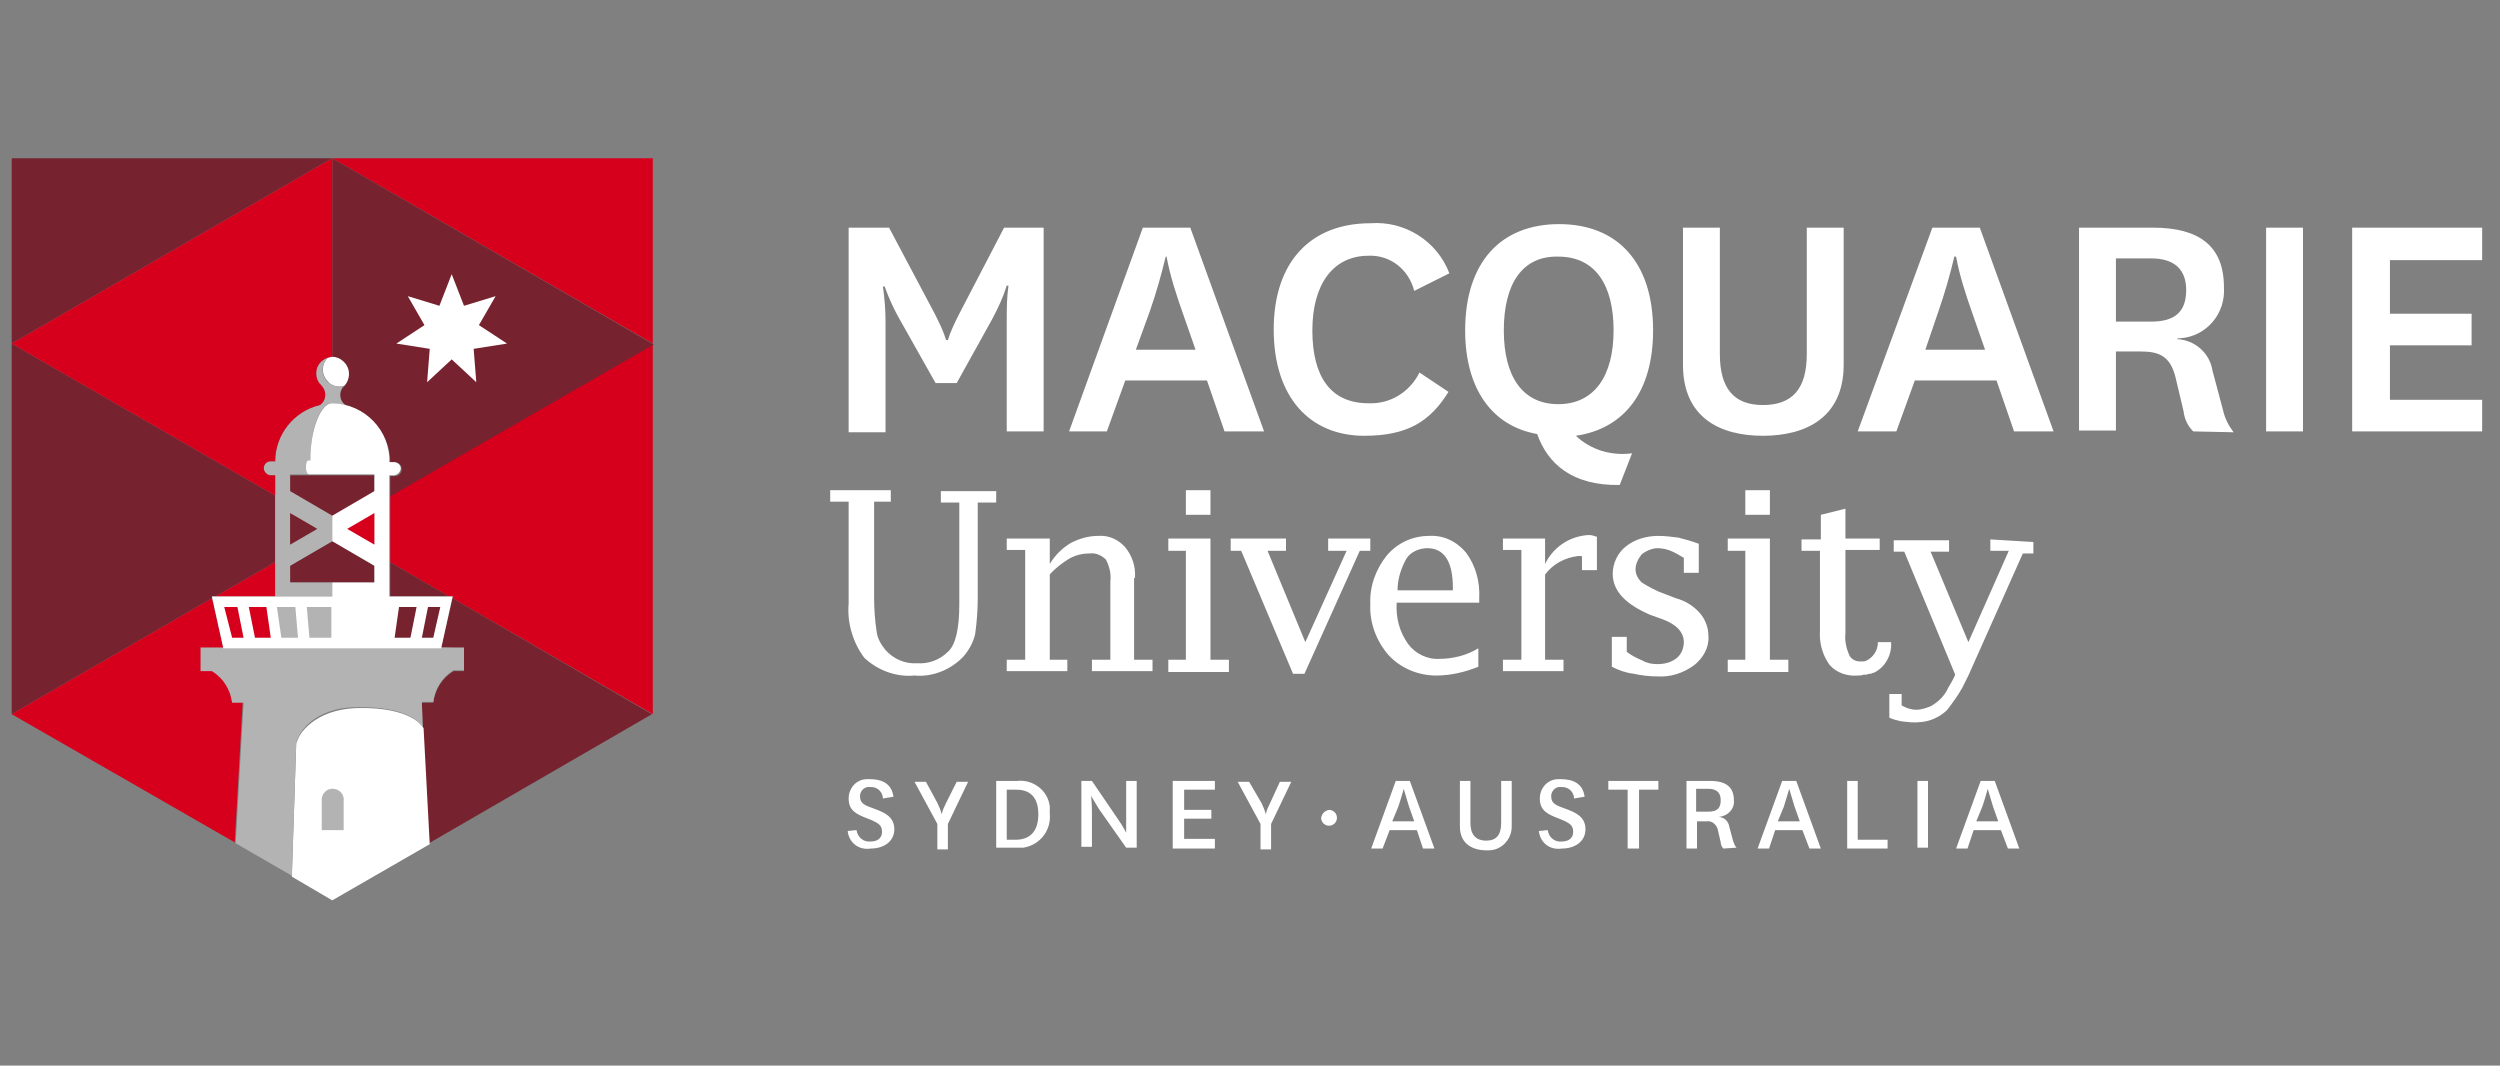 <svg width="122" height="52" viewBox="0 0 122 52" fill="none" xmlns="http://www.w3.org/2000/svg">
<rect x="0" y="0" width="122" height="52" fill="#808080" stroke="none"/>
<path d="M45.657 18.695L43.943 15.652C43.643 15.137 43.386 14.58 43.171 13.98H43.086C43.171 14.58 43.214 15.137 43.214 15.737V21.095H41.414V11.109H43.386L45.614 15.309C45.829 15.737 46.043 16.166 46.171 16.595H46.257C46.386 16.166 46.6 15.737 46.814 15.309L49 11.109H50.929V21.052H49.129V15.695C49.129 15.095 49.129 14.537 49.214 13.937H49.129C48.957 14.495 48.7 15.052 48.4 15.609L46.686 18.695H45.657ZM58.9 18.566H54.914L54.014 21.052H52.171L55.771 11.109H58.086L61.686 21.052H59.757L58.9 18.566ZM55.429 17.066H58.343L57.7 15.223C57.4 14.366 57.1 13.466 56.929 12.523H56.886C56.671 13.423 56.414 14.323 56.114 15.18L55.429 17.066ZM70.686 19.123C69.786 20.58 68.671 21.266 66.571 21.266C63.957 21.266 62.157 19.423 62.157 16.08C62.157 12.737 64 10.895 66.871 10.895C68.543 10.766 70.129 11.752 70.729 13.337L69.014 14.195C68.757 13.166 67.857 12.437 66.786 12.48C65.071 12.48 64.043 13.852 64.043 16.123C64.043 18.395 64.943 19.68 66.786 19.68C67.857 19.723 68.8 19.123 69.271 18.18L70.686 19.123ZM79.043 23.666C76.729 23.709 75.529 22.637 75.014 21.18C72.829 20.795 71.5 18.995 71.5 16.123C71.5 12.78 73.257 10.937 76.086 10.937C78.914 10.937 80.671 12.78 80.671 16.123C80.671 19.123 79.257 20.923 76.9 21.266C77.629 21.952 78.614 22.252 79.643 22.123L79.043 23.666ZM73.386 16.123C73.386 18.352 74.286 19.723 76.043 19.723C77.8 19.723 78.743 18.352 78.743 16.123C78.743 13.895 77.843 12.523 76.043 12.523C74.286 12.48 73.386 13.852 73.386 16.123ZM89.971 11.109V17.795C89.971 20.409 88.086 21.266 86.029 21.266C83.971 21.266 82.129 20.409 82.129 17.795V11.109H83.929V17.28C83.929 18.952 84.614 19.766 86.029 19.766C87.486 19.766 88.171 18.952 88.171 17.28V11.109H89.971ZM97.429 18.566H93.443L92.543 21.052H90.657L94.3 11.109H96.614L100.214 21.052H98.286L97.429 18.566ZM93.957 17.066H96.871L96.229 15.223C95.929 14.366 95.629 13.466 95.457 12.523H95.371C95.157 13.423 94.9 14.323 94.6 15.18L93.957 17.066ZM107.029 21.052C106.771 20.795 106.6 20.452 106.557 20.066L106.171 18.437C105.914 17.366 105.357 17.152 104.457 17.152H103.257V21.009H101.457V11.109H105.057C107.329 11.109 108.529 12.009 108.529 14.023C108.614 15.309 107.671 16.423 106.386 16.509H106.257V16.552C107.114 16.595 107.843 17.237 107.971 18.095L108.486 20.023C108.571 20.409 108.743 20.752 109 21.095L107.029 21.052ZM103.257 15.695H104.971C106.129 15.695 106.686 15.223 106.686 14.152C106.686 13.166 106.129 12.609 104.971 12.609H103.257V15.695ZM112.386 11.109V21.052H110.586V11.109H112.386ZM121.129 21.052H114.786V11.109H121.129V12.695H116.629V15.309H120.614V16.852H116.629V19.509H121.129V21.052Z" fill="white"/>
<path d="M19.043 27.437L21.914 29.109H22.129L22.086 29.195L31.857 34.852V16.766L19.043 24.18V27.437Z" fill="#D6001C"/>
<path d="M10.514 29.109L13.429 27.437V24.18L0.571 16.766V34.852L10.343 29.195V29.109H10.514Z" fill="#76232F"/>
<path d="M16.214 7.723L31.857 16.766V7.723H16.214Z" fill="#D6001C"/>
<path d="M0.571 7.723V16.766L16.214 7.723H0.571ZM22.643 31.637V32.752H22.129C21.571 33.095 21.229 33.652 21.143 34.295H20.586L20.629 35.537L20.929 41.152L31.814 34.852L22.086 29.195L21.529 31.595L22.643 31.637ZM21.914 29.109L19.043 27.437V29.109H21.914Z" fill="#76232F"/>
<path d="M10.9 31.637L10.343 29.195L0.571 34.852L11.457 41.109L11.843 34.252H11.329C11.243 33.609 10.9 33.052 10.343 32.709H9.829V31.637H10.9ZM13.429 27.437L10.514 29.109H13.429V27.437Z" fill="#D6001C"/>
<path d="M16.6 18.866C16.686 18.866 16.729 18.866 16.814 18.823C17.114 18.523 17.157 18.009 16.814 17.666C16.643 17.495 16.429 17.409 16.214 17.409C16.129 17.409 16.086 17.409 16 17.452C15.7 17.752 15.657 18.266 16 18.609C16.129 18.78 16.343 18.866 16.6 18.866ZM17.5 34.552C15.229 34.595 14.586 35.966 14.586 35.966L14.457 36.266L14.243 42.78L16.214 43.937L20.971 41.195L20.671 35.537C20.629 35.452 20.071 34.509 17.5 34.552Z" fill="white"/>
<path d="M9.786 32.752H10.343C10.9 33.095 11.243 33.652 11.329 34.295H11.886L11.5 41.152L14.243 42.737L14.457 36.223L14.586 35.923C14.586 35.923 15.186 34.509 17.457 34.509C20.029 34.466 20.586 35.409 20.629 35.495L20.586 34.252H21.143C21.229 33.609 21.571 33.052 22.129 32.709H22.643V31.595H9.786V32.752Z" fill="#B3B3B3"/>
<path d="M16.771 39.095C16.814 38.795 16.6 38.537 16.3 38.495C16 38.452 15.743 38.666 15.7 38.966V40.509H16.771V39.095Z" fill="#B3B3B3"/>
<path d="M14.157 23.195V24.009L16.214 25.209L18.271 24.009V23.195H14.157ZM16.214 26.409L14.157 27.609V28.423H18.271V27.609L16.214 26.409ZM19.043 22.552H19.257C19.429 22.552 19.6 22.68 19.6 22.895C19.6 23.066 19.471 23.237 19.257 23.237H19.043V24.223L31.9 16.809L16.214 7.723V17.409C16.643 17.409 17.029 17.795 17.029 18.223V18.266C17.029 18.48 16.943 18.695 16.814 18.823C16.686 18.952 16.6 19.123 16.6 19.295C16.6 19.509 16.686 19.68 16.857 19.809C18.143 20.109 19.043 21.266 19.043 22.552Z" fill="#76232F"/>
<path d="M16.214 28.423H14.157V27.609L16.214 26.409V25.166L14.157 23.966V23.152H15.057C15.014 23.152 14.929 22.98 14.929 22.809C14.929 22.637 14.971 22.466 15.057 22.466H15.143C15.143 20.923 15.614 19.68 16.214 19.68C16.429 19.68 16.643 19.723 16.857 19.766C16.686 19.637 16.6 19.466 16.6 19.252C16.6 19.08 16.686 18.909 16.771 18.823C16.686 18.823 16.643 18.866 16.557 18.866C16.129 18.866 15.743 18.523 15.743 18.052C15.743 17.837 15.829 17.623 16 17.452C15.571 17.58 15.314 18.009 15.443 18.437C15.486 18.566 15.529 18.695 15.657 18.78C15.786 18.909 15.871 19.08 15.871 19.252C15.871 19.466 15.786 19.637 15.614 19.766C14.329 20.066 13.429 21.223 13.429 22.509H13.214C13.043 22.509 12.871 22.637 12.871 22.852C12.871 23.023 13 23.195 13.214 23.195H13.429V29.109H16.214V28.423Z" fill="#B3B3B3"/>
<path d="M16.214 25.166V26.409L18.271 27.609V28.423H16.214V29.109H10.343L10.9 31.637H21.529L22.086 29.109H19V23.195H19.214C19.386 23.195 19.557 23.023 19.557 22.852C19.557 22.68 19.386 22.552 19.214 22.552H19C19.043 21.009 17.8 19.723 16.257 19.68H16.214C15.657 19.68 15.143 20.923 15.143 22.466H15.057C14.971 22.466 14.929 22.595 14.929 22.809C14.929 22.98 14.971 23.109 15.057 23.152H18.271V23.966L16.214 25.166Z" fill="white"/>
<path d="M14.157 25.037L15.486 25.809L14.157 26.58V25.037Z" fill="#76232F"/>
<path d="M18.271 25.037L16.943 25.809L18.271 26.58V25.037Z" fill="#D6001C"/>
<path d="M22.043 17.537L20.843 18.652L20.971 17.023L19.343 16.766L20.714 15.866L19.9 14.452L21.443 14.923L22.043 13.38L22.643 14.923L24.186 14.452L23.371 15.866L24.743 16.766L23.114 17.023L23.243 18.652L22.043 17.537Z" fill="white"/>
<path d="M13.214 23.195C13.043 23.195 12.871 23.023 12.871 22.852C12.871 22.68 13 22.509 13.214 22.509H13.429C13.429 21.223 14.329 20.066 15.614 19.766C15.786 19.637 15.871 19.466 15.871 19.252C15.871 19.08 15.786 18.909 15.657 18.78C15.357 18.48 15.357 17.966 15.657 17.666C15.743 17.58 15.871 17.495 16 17.452C16.086 17.452 16.129 17.409 16.214 17.409V7.723L0.571 16.766L13.429 24.18V23.195H13.214Z" fill="#D6001C"/>
<path d="M13.729 31.123H14.543L14.414 29.623H13.514L13.729 31.123ZM15.1 31.123H16.171V29.623H14.971L15.1 31.123Z" fill="#B3B3B3"/>
<path d="M12.443 31.123H13.214L13 29.623H12.143L12.443 31.123ZM11.329 31.123H11.886L11.586 29.623H10.943L11.329 31.123Z" fill="#D6001C"/>
<path d="M19.257 31.123H20.029L20.329 29.623H19.471L19.257 31.123ZM20.586 31.123H21.143L21.486 29.623H20.886L20.586 31.123Z" fill="#76232F"/>
<path d="M45.914 24.523H46.814V29.495C46.814 30.652 46.643 31.466 46.257 31.809C45.871 32.195 45.314 32.409 44.757 32.366C44.157 32.409 43.6 32.152 43.214 31.723C43 31.466 42.829 31.166 42.786 30.866C42.7 30.309 42.657 29.752 42.657 29.195V24.48H43.471V23.923H40.514V24.48H41.414V29.452C41.329 30.395 41.629 31.38 42.186 32.109C42.829 32.709 43.729 33.052 44.629 32.966C45.529 33.052 46.429 32.666 47.029 32.023C47.286 31.723 47.5 31.337 47.586 30.952C47.671 30.352 47.714 29.752 47.714 29.152V24.523H48.614V23.966H45.914V24.523ZM55.386 28.209C55.429 27.652 55.257 27.137 54.914 26.709C54.571 26.323 54.1 26.109 53.586 26.152C53.114 26.152 52.686 26.28 52.257 26.495C51.829 26.752 51.486 27.095 51.229 27.523V26.28H49.129V26.837H50.029V32.195H49.129V32.752H52.086V32.195H51.229V28.037C51.486 27.737 51.829 27.48 52.171 27.266C52.471 27.095 52.814 27.009 53.157 27.009C53.457 26.966 53.757 27.095 53.971 27.309C54.143 27.652 54.229 27.995 54.186 28.38V32.195H53.286V32.752H56.243V32.195H55.343V28.209H55.386ZM59.071 26.28H57.014V26.88H57.871V32.195H57.014V32.795H59.971V32.195H59.071V26.28ZM57.871 23.923H59.071V25.123H57.871V23.923ZM64.814 26.88H65.714L63.7 31.337L61.857 26.88H62.757V26.28H60.057V26.88H60.571L63.1 32.88H63.657L66.357 26.88H66.871V26.28H64.814V26.88ZM69.743 26.152C68.929 26.152 68.2 26.495 67.686 27.095C67.129 27.78 66.829 28.637 66.871 29.495C66.829 30.395 67.171 31.295 67.771 31.98C68.371 32.623 69.229 32.966 70.086 32.966C70.814 32.966 71.5 32.795 72.143 32.537V31.637C71.586 31.98 70.9 32.152 70.257 32.152C69.657 32.195 69.057 31.895 68.714 31.423C68.286 30.823 68.114 30.137 68.157 29.409H72.186V29.195C72.229 28.38 72.014 27.609 71.543 26.966C71.071 26.409 70.429 26.109 69.743 26.152ZM70.9 28.809H68.2C68.2 28.252 68.371 27.737 68.629 27.266C68.843 26.923 69.271 26.752 69.657 26.752C70.471 26.752 70.9 27.395 70.9 28.68V28.809ZM75.4 27.523V26.28H73.343V26.837H74.243V32.195H73.343V32.752H76.3V32.195H75.4V28.037C75.786 27.523 76.343 27.223 76.986 27.137H77.2V27.823H77.929V26.195C77.8 26.152 77.671 26.109 77.543 26.109C76.6 26.152 75.786 26.709 75.4 27.523ZM81.786 29.195L81.229 28.98C80.843 28.852 80.457 28.637 80.114 28.423C79.943 28.252 79.814 28.037 79.814 27.78C79.814 27.523 79.943 27.266 80.114 27.052C80.329 26.88 80.629 26.752 80.886 26.752C81.1 26.752 81.314 26.795 81.529 26.88C81.743 26.966 81.957 27.095 82.171 27.223V27.952H82.9V26.537C82.557 26.409 82.257 26.323 81.914 26.237C81.571 26.195 81.271 26.152 80.929 26.152C80.329 26.152 79.771 26.323 79.343 26.666C78.957 26.966 78.7 27.48 78.7 27.995C78.7 28.852 79.343 29.495 80.543 30.009L81.143 30.223C81.829 30.48 82.171 30.866 82.171 31.337C82.171 31.637 82.043 31.937 81.829 32.109C81.571 32.323 81.229 32.409 80.886 32.409C80.629 32.409 80.371 32.366 80.157 32.237C79.857 32.109 79.6 31.98 79.386 31.809V31.08H78.657V32.537C79 32.709 79.343 32.837 79.729 32.88C80.114 32.966 80.5 33.009 80.886 33.009C81.529 33.052 82.171 32.837 82.686 32.452C83.114 32.109 83.414 31.595 83.371 31.037C83.371 30.652 83.243 30.309 83.029 30.009C82.686 29.58 82.257 29.323 81.786 29.195ZM85.171 23.923H86.371V25.123H85.171V23.923ZM86.371 26.28H84.314V26.88H85.171V32.195H84.314V32.795H87.271V32.195H86.371V26.28ZM92.286 31.337H91.643C91.643 31.723 91.429 32.066 91.086 32.237C91 32.28 90.914 32.28 90.786 32.28C90.529 32.28 90.314 32.152 90.229 31.937C90.1 31.637 90.014 31.252 90.057 30.909V26.837H91.729V26.28H90.057V24.823L88.857 25.123V26.323H87.914V26.88H88.814V30.78C88.771 31.38 88.943 31.98 89.286 32.452C89.629 32.837 90.143 33.009 90.657 32.966C90.743 32.966 90.829 32.966 90.957 32.923H91.086L91.214 32.88H91.3L91.386 32.837H91.429C91.986 32.58 92.329 31.98 92.286 31.337Z" fill="white"/>
<path d="M97.129 26.323V26.88H98.029L96.057 31.337L94.214 26.923H95.114V26.366H92.414V26.923H92.929L95.414 32.923C95.329 33.137 95.2 33.352 95.071 33.566C94.9 33.952 94.6 34.252 94.214 34.466C94 34.552 93.743 34.637 93.529 34.637C93.271 34.637 93.014 34.552 92.8 34.423V33.866H92.2V35.023C92.371 35.109 92.586 35.152 92.757 35.195C93.1 35.237 93.4 35.28 93.743 35.237C94.214 35.195 94.686 34.98 95.029 34.637C95.286 34.295 95.543 33.952 95.757 33.566L96.057 32.966L98.714 27.009H99.229V26.452L97.129 26.323ZM41.8 40.509C41.843 40.852 42.143 41.109 42.486 41.066C42.829 41.066 43.043 40.895 43.043 40.595C43.043 40.295 42.914 40.166 42.357 39.952C41.8 39.737 41.414 39.566 41.414 38.966C41.414 38.452 41.8 38.023 42.314 38.023H42.443C43.043 38.023 43.514 38.237 43.6 38.88L43.086 38.966C43.086 38.666 42.829 38.409 42.529 38.409H42.486C42.229 38.366 42.014 38.537 41.971 38.795V38.88C41.971 39.223 42.229 39.309 42.7 39.48C43.171 39.652 43.643 39.866 43.643 40.466C43.643 41.066 43.129 41.409 42.486 41.409C41.929 41.495 41.457 41.152 41.371 40.595V40.552L41.8 40.509ZM45.743 39.18C45.829 39.352 45.914 39.566 45.957 39.737C46 39.523 46.086 39.352 46.171 39.18L46.686 38.152H47.243L46.257 40.209V41.452H45.743V40.209L44.629 38.152H45.186L45.743 39.18ZM48.614 41.409V38.109H49.643C50.414 38.023 51.143 38.58 51.229 39.352V39.695C51.314 40.509 50.757 41.237 49.943 41.366H48.614V41.409ZM49.557 40.98C50.2 40.98 50.671 40.637 50.671 39.737C50.671 38.837 50.2 38.537 49.6 38.537H49.129V40.98H49.557ZM54.571 39.995C54.786 40.295 54.957 40.637 54.957 40.637V38.109H55.471V41.366H54.957L53.629 39.48L53.243 38.837C53.243 38.837 53.286 39.18 53.286 39.609V41.323H52.771V38.109H53.286L54.571 39.995ZM59.286 41.409H57.229V38.109H59.286V38.537H57.786V39.523H59.114V39.952H57.786V40.937H59.286V41.409ZM61.557 39.18C61.643 39.352 61.729 39.566 61.771 39.737C61.814 39.523 61.9 39.352 61.986 39.18L62.457 38.152H63.014L62.029 40.209V41.452H61.514V40.209L60.4 38.152H60.957L61.557 39.18ZM64.857 39.523C65.071 39.523 65.243 39.695 65.243 39.909C65.243 40.123 65.071 40.295 64.857 40.295C64.643 40.295 64.471 40.123 64.471 39.909C64.514 39.695 64.643 39.566 64.857 39.523ZM69.143 40.509H67.814L67.471 41.409H66.914L68.114 38.109H68.8L70 41.409H69.443L69.143 40.509ZM67.943 40.08H69.014L68.757 39.352C68.671 39.052 68.586 38.795 68.5 38.495C68.5 38.495 68.414 38.837 68.243 39.352L67.943 40.08ZM73.771 38.109V40.337C73.771 40.98 73.257 41.495 72.657 41.495H72.529C71.886 41.495 71.243 41.195 71.243 40.337V38.109H71.757V40.166C71.757 40.723 72.014 41.023 72.529 41.023C73 41.023 73.257 40.766 73.257 40.166V38.109H73.771ZM75.529 40.509C75.571 40.852 75.871 41.109 76.214 41.066C76.557 41.066 76.771 40.895 76.771 40.595C76.771 40.295 76.643 40.166 76.086 39.952C75.529 39.737 75.143 39.566 75.143 38.966C75.143 38.452 75.529 38.023 76.043 38.023H76.171C76.771 38.023 77.243 38.237 77.329 38.88L76.814 38.966C76.814 38.666 76.557 38.409 76.257 38.409H76.214C75.957 38.366 75.743 38.537 75.7 38.795V38.88C75.7 39.223 75.957 39.309 76.429 39.48C76.9 39.652 77.371 39.866 77.371 40.466C77.371 41.066 76.857 41.409 76.214 41.409C75.657 41.495 75.186 41.152 75.1 40.595V40.552L75.529 40.509ZM79.429 41.409V38.537H78.486V38.109H80.929V38.537H79.986V41.409H79.429ZM84.1 41.409C84.014 41.323 83.971 41.195 83.971 41.109L83.843 40.552C83.8 40.252 83.543 40.037 83.286 40.08H82.814V41.409H82.3V38.109H83.457C84.229 38.109 84.614 38.409 84.614 39.052C84.657 39.48 84.314 39.823 83.886 39.866H83.843C84.143 39.866 84.357 40.08 84.4 40.38L84.571 41.023C84.614 41.152 84.657 41.28 84.743 41.366L84.1 41.409ZM82.771 39.609H83.371C83.8 39.609 83.971 39.437 83.971 39.052C83.971 38.666 83.757 38.495 83.371 38.495H82.771V39.609ZM87.957 40.509H86.629L86.329 41.409H85.771L86.971 38.109H87.657L88.857 41.409H88.3L87.957 40.509ZM86.757 40.08H87.829L87.571 39.352C87.486 39.052 87.4 38.795 87.314 38.495C87.229 38.795 87.143 39.052 87.057 39.352L86.757 40.08ZM90.657 38.109V40.98H92.114V41.409H90.143V38.109H90.657ZM94.086 38.109V41.366H93.571V38.109H94.086ZM97.643 40.509H96.314L96.014 41.409H95.457L96.657 38.109H97.343L98.543 41.409H97.986L97.643 40.509ZM96.443 40.08H97.514L97.257 39.352C97.171 39.052 97.086 38.795 97 38.495C97 38.495 96.914 38.837 96.743 39.352L96.443 40.08Z" fill="white"/>
</svg>
